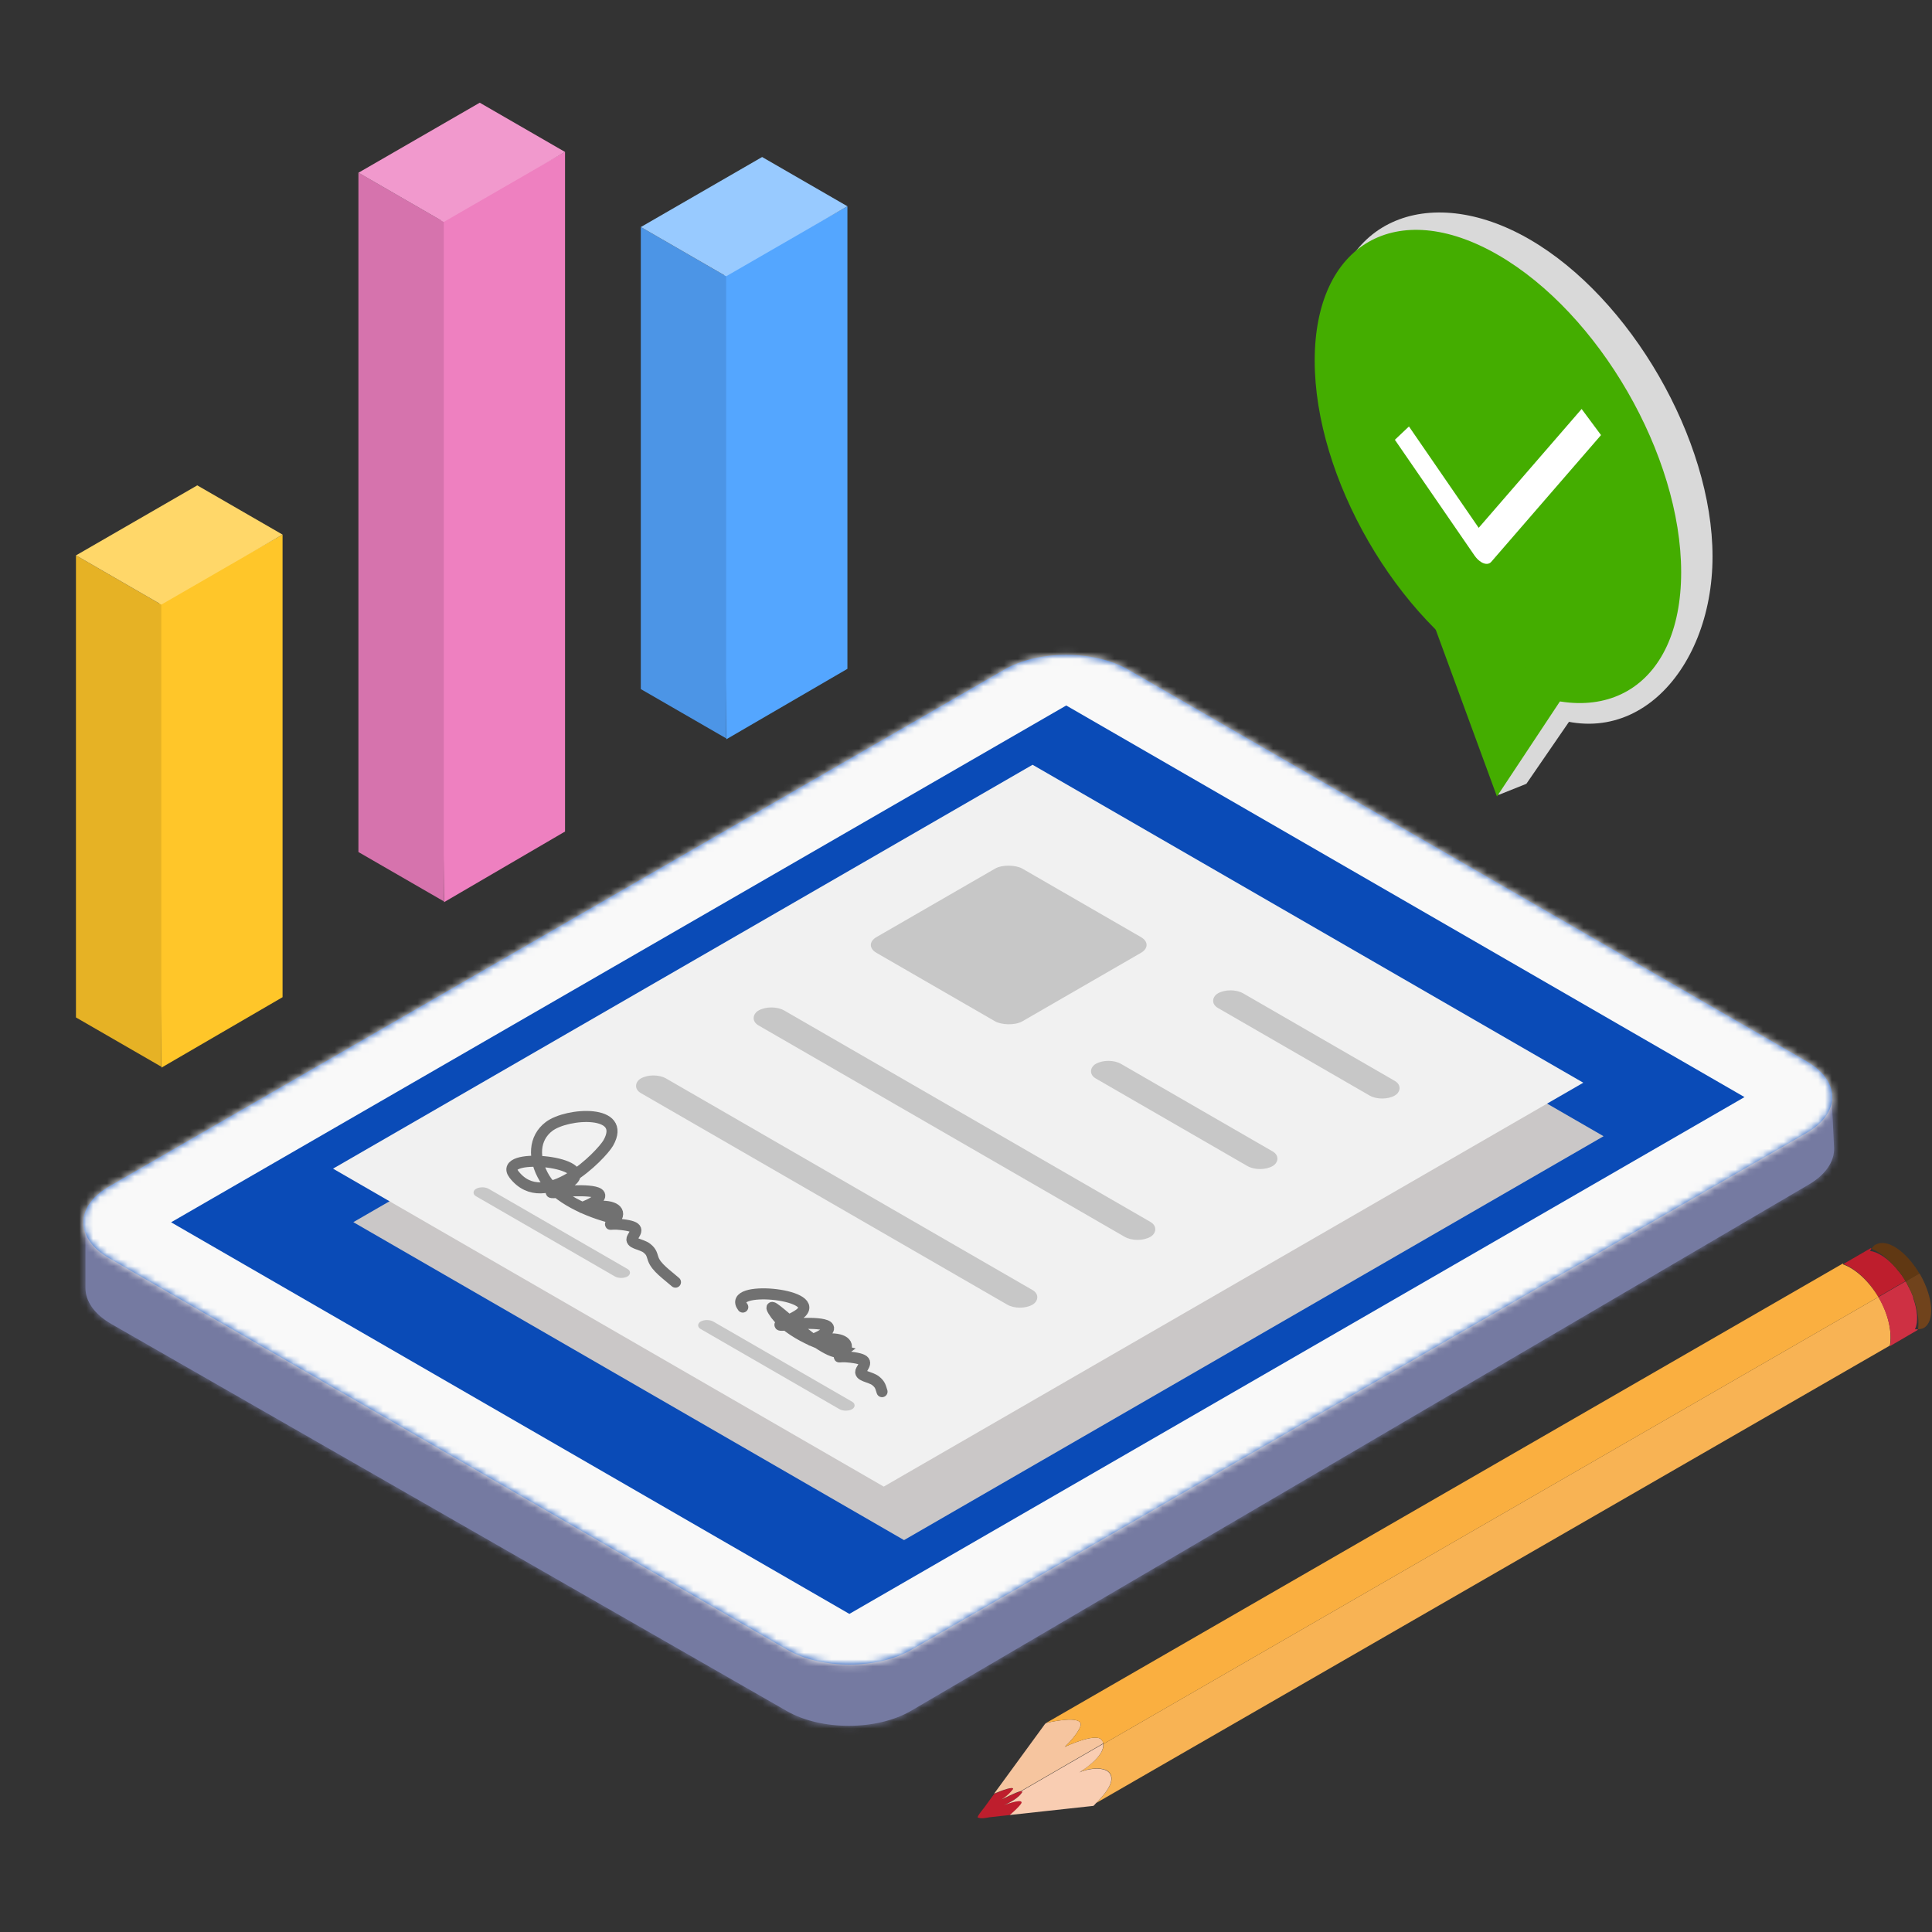 <svg width="280" height="280" viewBox="0 0 280 280" fill="none" xmlns="http://www.w3.org/2000/svg">
<rect x="0" y="0" width="280" height="280" fill="#333333" stroke="none"/>
<mask id="path-1-inside-1_3866_90133" fill="white">
<path d="M12.386 186.675C12.386 188.632 13.739 190.507 16.145 191.886L114.049 247.987C119.047 250.851 127.125 250.824 132.066 247.927L262.157 171.665C264.587 170.24 265.906 168.305 265.808 166.307L265.507 160.132C265.442 158.793 264.426 157.53 262.698 156.637L163.079 105.171C158.225 102.664 150.874 102.679 146.052 105.207L15.154 173.824C13.392 174.747 12.387 176.058 12.387 177.432L12.386 186.675Z"/>
</mask>
<path d="M12.386 186.675C12.386 188.632 13.739 190.507 16.145 191.886L114.049 247.987C119.047 250.851 127.125 250.824 132.066 247.927L262.157 171.665C264.587 170.24 265.906 168.305 265.808 166.307L265.507 160.132C265.442 158.793 264.426 157.53 262.698 156.637L163.079 105.171C158.225 102.664 150.874 102.679 146.052 105.207L15.154 173.824C13.392 174.747 12.387 176.058 12.387 177.432L12.386 186.675Z" fill="#757AA1"/>
<path d="M265.507 160.132L278.218 159.925L265.507 160.132ZM262.698 156.637L254.219 162.108L262.698 156.637ZM15.154 173.824L23.701 179.259L15.154 173.824ZM12.387 177.432L-0.329 177.432L12.387 177.432ZM146.052 105.207L137.505 99.772L146.052 105.207ZM163.079 105.171L171.558 99.701L163.079 105.171ZM262.157 171.665L271.217 176.816L262.157 171.665ZM265.808 166.307L253.098 166.513L265.808 166.307ZM114.049 247.987L123.007 242.776L114.049 247.987ZM132.066 247.927L123.007 242.776L132.066 247.927ZM16.145 191.886L7.187 197.096L16.145 191.886ZM12.386 186.675L25.102 186.675L12.386 186.675ZM25.102 186.675L123.007 242.776L105.092 253.197L7.187 197.096L25.102 186.675ZM123.007 242.776L253.098 166.513L271.217 176.816L141.126 253.079L123.007 242.776ZM154.6 110.642L23.701 179.259L6.606 168.388L137.505 99.772L154.6 110.642ZM25.102 177.432L25.102 186.675L-0.329 186.675L-0.329 177.432L25.102 177.432ZM253.098 166.513L252.797 160.338L278.218 159.925L278.519 166.1L253.098 166.513ZM254.219 162.108L154.6 110.642L171.558 99.701L271.177 151.166L254.219 162.108ZM252.797 160.338C252.83 161.016 253.344 161.656 254.219 162.108L271.177 151.166C275.508 153.403 278.054 156.571 278.218 159.925L252.797 160.338ZM23.701 179.259C24.593 178.791 25.102 178.128 25.102 177.432L-0.329 177.432C-0.329 173.988 2.19 170.704 6.606 168.388L23.701 179.259ZM137.505 99.772C147.149 94.716 161.85 94.685 171.558 99.701L154.6 110.642L154.6 110.642L137.505 99.772ZM253.098 166.513L278.519 166.1C278.714 170.097 276.077 173.967 271.217 176.816L253.098 166.513ZM123.007 242.776L141.126 253.079C131.244 258.872 115.088 258.925 105.092 253.197L123.007 242.776ZM7.187 197.096C2.377 194.34 -0.329 190.588 -0.329 186.675L25.102 186.675L25.102 186.675L7.187 197.096Z" fill="#757AA1" mask="url(#path-1-inside-1_3866_90133)"/>
<mask id="path-3-inside-2_3866_90133" fill="white">
<path d="M15.804 171.953C10.838 174.82 10.838 179.468 15.804 182.335L114.106 239.09C119.072 241.957 127.123 241.957 132.089 239.09L261.819 164.19C266.785 161.323 266.785 156.674 261.819 153.808L163.517 97.053C158.551 94.186 150.5 94.186 145.534 97.053L15.804 171.953Z"/>
</mask>
<path d="M15.804 171.953C10.838 174.82 10.838 179.468 15.804 182.335L114.106 239.09C119.072 241.957 127.123 241.957 132.089 239.09L261.819 164.19C266.785 161.323 266.785 156.674 261.819 153.808L163.517 97.053C158.551 94.186 150.5 94.186 145.534 97.053L15.804 171.953Z" fill="#0A4BB7"/>
<path d="M163.517 97.053L154.526 102.244L163.517 97.053ZM145.534 97.053L154.526 102.244L145.534 97.053ZM261.819 164.19L252.828 158.999L261.819 164.19ZM261.819 153.808L270.811 148.616L261.819 153.808ZM114.106 239.09L123.097 233.899L114.106 239.09ZM132.089 239.09L141.08 244.281L132.089 239.09ZM15.804 182.335L6.812 187.526L15.804 182.335ZM15.804 171.953L6.813 166.762L15.804 171.953ZM24.795 177.144L123.097 233.899L105.115 244.281L6.812 187.526L24.795 177.144ZM123.097 233.899L252.828 158.999L270.811 169.381L141.08 244.281L123.097 233.899ZM252.828 158.999L154.526 102.244L172.508 91.862L270.811 148.616L252.828 158.999ZM154.526 102.244L24.795 177.144L6.813 166.762L136.543 91.862L154.526 102.244ZM154.526 102.244L154.526 102.244L136.543 91.862C146.475 86.128 162.577 86.127 172.508 91.862L154.526 102.244ZM252.828 158.999L252.828 158.999L270.811 148.616C280.742 154.35 280.742 163.647 270.811 169.381L252.828 158.999ZM123.097 233.899L123.097 233.899L141.08 244.281C131.148 250.015 115.046 250.015 105.115 244.281L123.097 233.899ZM6.812 187.526C-3.119 181.792 -3.119 172.495 6.813 166.762L24.795 177.144L24.795 177.144L6.812 187.526Z" fill="#F9F9F9" mask="url(#path-3-inside-2_3866_90133)"/>
<path d="M51.207 177.124L131.02 223.204L232.403 164.67L152.591 118.59L51.207 177.124Z" fill="#CAC7C7"/>
<path d="M48.266 169.37L128.078 215.45L229.462 156.916L149.649 110.836L48.266 169.37Z" fill="#F1F1F1"/>
<rect width="65.589" height="4.315" rx="2.158" transform="matrix(0.866 0.5 -0.866 0.5 111.797 145.375)" fill="#C7C7C7"/>
<rect width="65.556" height="4.229" rx="2.115" transform="matrix(0.866 0.5 -0.866 0.5 94.703 155.244)" fill="#C7C7C7"/>
<rect width="25.377" height="2.139" rx="1.069" transform="matrix(0.866 0.5 -0.866 0.5 69.906 171.763)" fill="#C7C7C7"/>
<rect width="29.606" height="4.229" rx="2.115" transform="matrix(0.866 0.5 -0.866 0.5 160.637 153.13)" fill="#C7C7C7"/>
<rect width="29.606" height="4.229" rx="2.115" transform="matrix(0.866 0.5 -0.866 0.5 178.34 142.909)" fill="#C7C7C7"/>
<rect width="24.413" height="24.413" rx="2.286" transform="matrix(0.866 -0.5 0.866 0.5 125.047 136.952)" fill="#C7C7C7"/>
<path d="M22.598 87.717L40.951 77.491L40.951 144.52L23.405 154.728L22.598 87.717Z" fill="#FFC629"/>
<path d="M11.008 80.486L23.378 87.629L23.378 154.596L11.008 147.454L11.008 80.486Z" fill="#E6B225"/>
<rect width="14.276" height="20.293" transform="matrix(0.866 0.5 -0.866 0.5 28.59 70.342)" fill="#FFD769"/>
<path d="M104.461 40.131L122.814 29.905L122.814 96.933L105.268 107.142L104.461 40.131Z" fill="#54A6FF"/>
<path d="M92.871 32.9L105.242 40.042L105.242 107.01L92.871 99.868L92.871 32.9Z" fill="#4C95E6"/>
<rect width="14.276" height="20.293" transform="matrix(0.866 0.5 -0.866 0.5 110.453 22.756)" fill="#98CAFF"/>
<path d="M63.535 32.069L81.889 22.018L81.889 120.512L64.343 130.757L63.535 32.069Z" fill="#EE80C0"/>
<path d="M51.945 25.017L64.316 32.159L64.316 130.625L51.945 123.483L51.945 25.017Z" fill="#D673AD"/>
<rect width="14.276" height="20.293" transform="matrix(0.866 0.5 -0.866 0.5 69.527 14.884)" fill="#F199CD"/>
<path d="M248.193 80.663C248.193 97.599 235.869 110.71 221.202 102.242C206.535 93.774 192.809 65.798 192.809 48.862C192.809 31.927 206.97 26.198 221.637 34.666C236.303 43.133 248.193 63.727 248.193 80.663Z" fill="#D9D9D9"/>
<path d="M221.215 113.593L217.178 115.208L212.404 85.519L232.527 97.138L221.215 113.593Z" fill="#D9D9D9"/>
<circle cx="30.665" cy="30.665" r="30.665" transform="matrix(0.866 0.5 -2.20305e-08 1 190.535 21.605)" fill="#44AD00"/>
<path d="M216.949 115.433L207.133 88.684L227.051 100.183L216.949 115.433Z" fill="#44AD00"/>
<path d="M214.717 81.493C214.347 81.279 213.989 80.935 213.695 80.508L202.156 63.737L204.196 61.806L214.303 76.498L229.221 59.272L232.032 63.057L216.116 81.433C215.802 81.794 215.277 81.817 214.713 81.491L214.717 81.493Z" fill="white"/>
<path d="M89.011 176.588C85.163 175.67 80.602 173.573 78.918 170.767C77.196 167.9 77.367 164.925 79.573 163.257C82.219 161.258 90.95 160.727 88.154 165.65C87.193 167.343 78.927 175.944 74.49 170.207C72.003 166.991 85.688 168.235 82.986 170.988C81.804 172.194 77.171 173.322 82.097 172.655C82.772 172.563 88.471 172.256 86.523 173.872C85.082 175.067 82.576 175.247 86.534 174.856C88.902 174.621 90.291 175.485 89.052 176.891C88.237 177.816 88.024 177.225 90.136 177.479C92.89 177.809 92.201 178.383 91.663 179.359C91.177 180.239 92.959 180.271 93.745 180.893C94.465 181.464 94.46 181.871 94.673 182.468C95.111 183.7 96.677 184.747 97.894 185.819" stroke="#717171" stroke-width="1.602" stroke-linecap="round"/>
<rect width="25.377" height="2.139" rx="1.069" transform="matrix(0.866 0.5 -0.866 0.5 102.457 191)" fill="#C7C7C7"/>
<path d="M107.649 189.429C105.162 186.212 118.846 187.456 116.145 190.21C114.962 191.415 110.33 192.544 115.255 191.876C115.93 191.785 121.63 191.478 119.682 193.093C118.24 194.288 115.734 194.469 119.693 194.077C122.06 193.843 123.45 194.707 122.211 196.112C121.396 197.037 121.182 196.446 123.295 196.7C126.049 197.031 125.359 197.605 124.821 198.58C124.336 199.461 126.118 199.492 126.904 200.114C127.624 200.685 127.619 201.092 127.831 201.689M122.17 195.809C118.322 194.891 113.761 192.794 112.076 189.988C110.355 187.121 119.963 197.477 122.17 195.809Z" stroke="#717171" stroke-width="1.602" stroke-linecap="round"/>
<path d="M148.088 261.191C148.004 260.653 145.529 261.589 145.529 261.589C147.765 260.616 148.208 259.645 148.208 259.645C148.034 259.343 145.188 260.825 145.188 260.825C146.316 260.098 146.86 259.293 146.86 259.293C146.85 258.891 145.355 259.441 144.102 259.975L143.619 260.623L142.623 261.998C142.623 261.998 141.522 263.314 141.706 263.402C142.231 263.639 142.881 263.453 143.419 263.37L145.139 263.177L146.402 263.044C148.209 261.491 148.113 261.219 148.113 261.219L148.088 261.191Z" fill="#BE1E2D"/>
<path d="M159.904 252.714C160.011 253.333 159.709 254.738 156.461 256.844C157.555 256.303 160.357 255.836 160.968 257.173C161.581 258.457 159.87 260.282 158.862 261.308L273.898 195.007C274.22 193.122 273.742 190.587 272.326 188.092C272.3 188.064 272.275 188.036 272.223 187.98L159.929 252.742L159.904 252.714Z" fill="#F8B354"/>
<path d="M277.3 188.04C277.228 187.849 277.156 187.659 277.059 187.441C277.012 187.278 276.938 187.141 276.864 187.004C276.667 186.621 276.469 186.238 276.272 185.855C276.221 185.8 276.195 185.772 276.144 185.716L272.193 188.006L272.244 188.061C272.244 188.061 272.244 188.061 272.27 188.089C272.27 188.089 272.27 188.089 272.295 188.117C273.737 190.64 274.241 193.203 273.918 195.088L277.925 192.748C277.925 192.748 277.928 192.694 277.93 192.641C277.795 192.662 277.688 192.657 277.528 192.65C278.03 191.575 277.916 189.885 277.247 188.037L277.3 188.04Z" fill="#CE3043"/>
<path d="M276.272 185.855C276.469 186.238 276.667 186.621 276.864 187.004C276.938 187.141 276.985 187.304 277.059 187.441C277.156 187.659 277.228 187.849 277.3 188.04C277.633 189.017 277.886 189.964 277.982 190.851C278.061 191.497 278.035 192.084 277.984 192.644C278.279 192.63 278.548 192.588 278.794 192.465C280.44 191.519 280.189 188.058 278.276 184.685C278.25 184.657 278.199 184.601 278.148 184.545L276.173 185.69C276.173 185.69 276.249 185.774 276.3 185.83L276.272 185.855Z" fill="#70431C"/>
<path d="M159.904 252.716L154.774 255.677L147.942 259.634C147.942 259.634 148.183 259.617 148.181 259.671C148.181 259.671 147.763 260.669 145.502 261.614C145.502 261.614 148.004 260.653 148.06 261.217C148.06 261.217 148.128 261.514 146.349 263.042L158.47 261.721C158.47 261.721 158.721 261.491 158.835 261.336C159.842 260.309 161.553 258.484 160.94 257.201C160.329 255.864 157.527 256.331 156.434 256.872C159.682 254.766 159.983 253.361 159.877 252.741L159.904 252.716Z" fill="#F9CDB2"/>
<path d="M276.173 185.69C275.973 185.361 275.799 185.059 275.572 184.755C275.469 184.643 275.342 184.504 275.267 184.367C275.114 184.2 274.987 184.061 274.861 183.868C273.589 182.369 272.184 181.452 271.014 181.294C271.072 181.19 271.13 181.085 271.216 180.955C271.216 180.955 271.165 180.9 271.112 180.897L267.16 183.187C268.923 183.878 270.803 185.538 272.196 187.952L276.147 185.662L276.173 185.69Z" fill="#BE1E2D"/>
<path d="M271.804 180.366C271.583 180.517 271.386 180.75 271.242 180.984C271.741 181.193 272.289 181.511 272.781 181.88C273.508 182.393 274.2 183.091 274.887 183.897C275.04 184.064 275.168 184.203 275.293 184.396C275.395 184.507 275.523 184.647 275.597 184.784C275.797 185.113 275.999 185.389 276.199 185.719L278.174 184.574C276.256 181.308 273.45 179.421 271.829 180.394L271.804 180.366Z" fill="#603813"/>
<path d="M159.759 252.335C159.209 250.84 154.32 253.169 154.32 253.169C156.442 251.121 156.623 250.033 156.623 250.033C156.85 248.491 152.068 249.595 151.608 249.708L151.441 249.862L144.075 259.948C145.329 259.413 146.849 258.891 146.833 259.265C146.833 259.265 146.29 260.07 145.162 260.797C145.162 260.797 147.214 259.736 147.943 259.58L154.775 255.623L159.906 252.662C159.864 252.393 159.736 252.254 159.736 252.254L159.759 252.335Z" fill="#F6C59F"/>
<path d="M156.623 250.033C156.623 250.033 156.442 251.121 154.32 253.169C154.32 253.169 159.209 250.84 159.759 252.335C159.759 252.335 159.888 252.472 159.929 252.742L272.223 187.98C270.777 185.564 268.871 183.878 267.107 183.24L267.162 183.189C267.162 183.189 267.111 183.133 267.058 183.131L151.608 249.708C152.068 249.595 156.85 248.491 156.623 250.033Z" fill="#FAAF40"/>
</svg>
